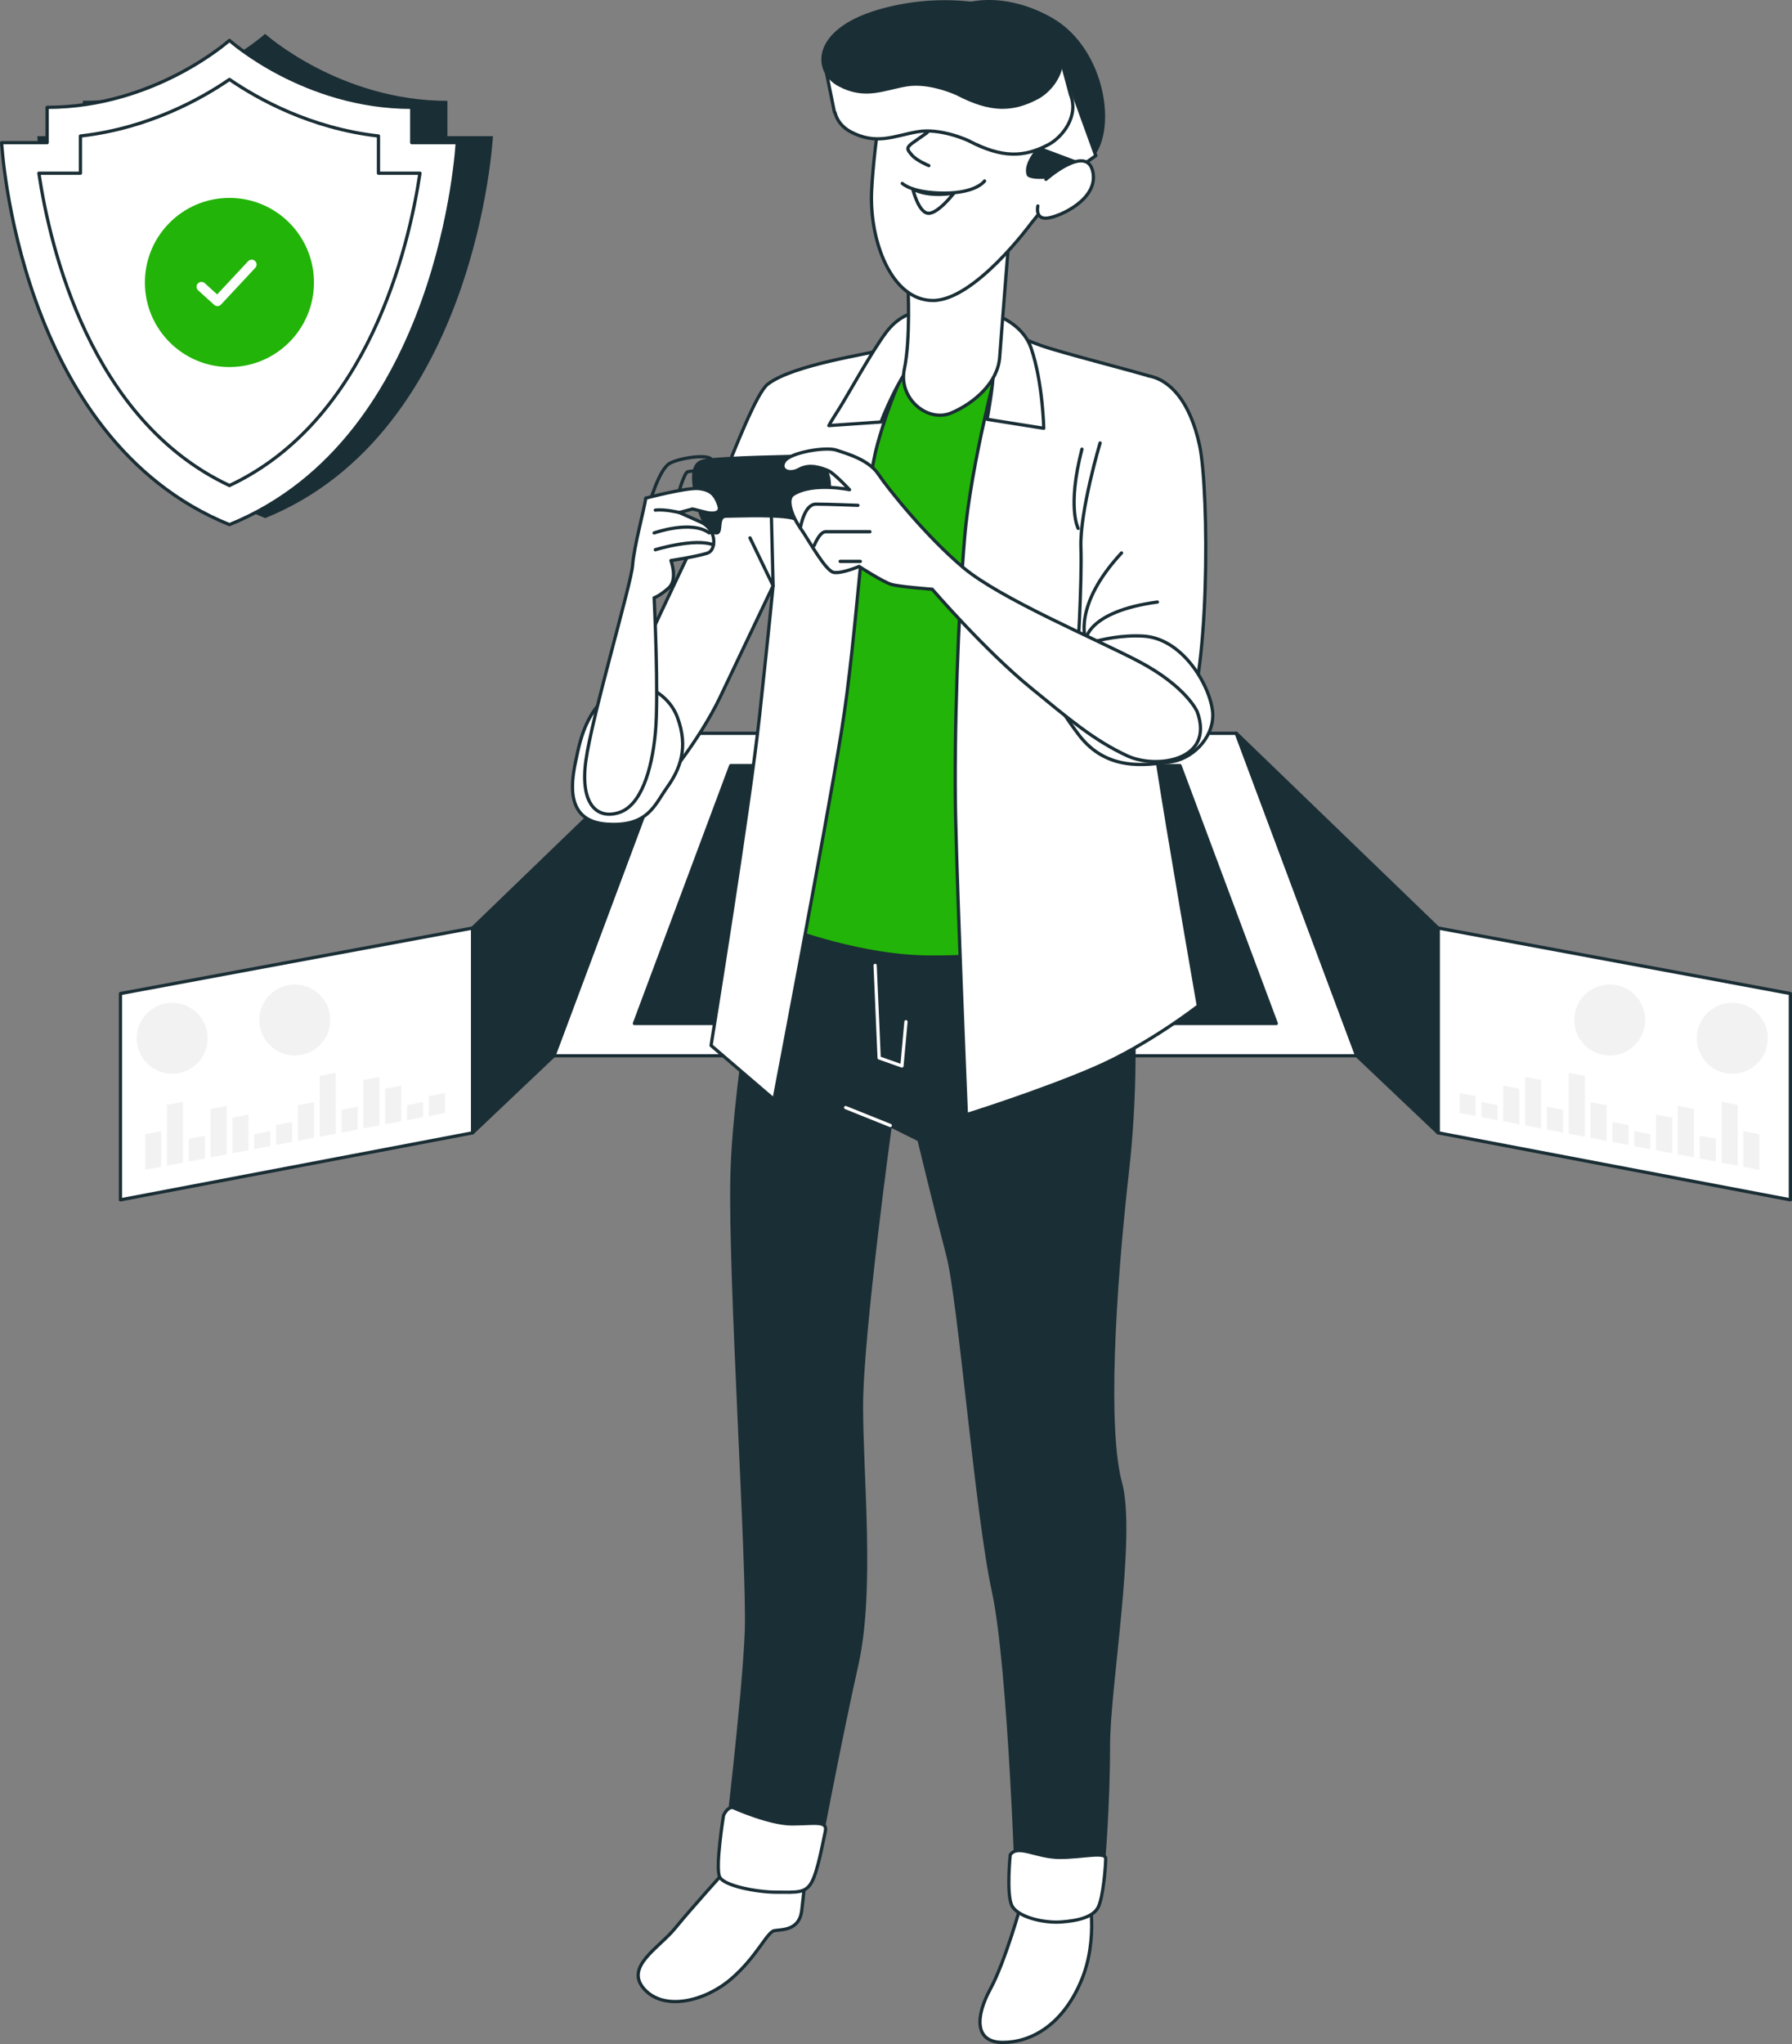 <svg xmlns="http://www.w3.org/2000/svg" viewBox="0 0 552.22 629.54"><rect x="0" y="0" width="552.22" height="629.54" fill="#808080" stroke="none"/><defs><style>.f{stroke-miterlimit:10;}.f,.g,.h,.i{stroke:#1a2e35;}.f,.h,.j{fill:#1a2e35;}.k,.l{opacity:.8;}.k,.m{fill:#efefef;}.n,.g,.h,.i,.o{stroke-linecap:round;stroke-linejoin:round;}.n,.g,.o{fill:none;}.n,.o{stroke:#fff;}.p{fill:#22b408;}.i{fill:#fff;}.o{stroke-width:3px;}</style></defs><g id="a"></g><g id="b"><g id="c"><g><g><g><g><polygon class="i" points="418.11 325.17 170.69 325.17 207.8 225.85 380.99 225.85 418.11 325.17"></polygon><polygon class="h" points="393.3 315.22 195.5 315.22 225.17 235.81 363.63 235.81 393.3 315.22"></polygon><polygon class="h" points="380.99 225.85 443.15 285.83 443.15 348.91 418.11 325.17 380.99 225.85"></polygon><polygon class="h" points="207.78 225.85 145.62 285.83 145.62 348.91 170.67 325.17 207.78 225.85"></polygon><polygon class="i" points="145.62 285.83 37.12 306 37.12 369.54 145.62 348.91 145.62 285.83"></polygon><polygon class="i" points="443.22 285.83 551.72 306 551.72 369.54 443.22 348.91 443.22 285.83"></polygon></g><circle class="k" cx="53.06" cy="319.78" r="10.93"></circle><circle class="k" cx="90.84" cy="314.15" r="10.93"></circle><g class="l"><g><polygon class="m" points="49.66 359.36 44.71 360.3 44.71 349.32 49.66 348.38 49.66 359.36"></polygon><polygon class="m" points="56.39 358.08 51.43 359.02 51.43 340.28 56.39 339.34 56.39 358.08"></polygon><polygon class="m" points="63.12 356.81 58.16 357.75 58.16 350.72 63.12 349.78 63.12 356.81"></polygon><polygon class="m" points="69.85 355.53 64.89 356.47 64.89 341.55 69.85 340.61 69.85 355.53"></polygon><polygon class="m" points="76.57 354.26 71.62 355.2 71.62 344.22 76.57 343.28 76.57 354.26"></polygon><polygon class="m" points="83.3 352.98 78.34 353.92 78.34 349.31 83.3 348.37 83.3 352.98"></polygon><polygon class="m" points="90.03 351.71 85.07 352.65 85.07 346.51 90.03 345.57 90.03 351.71"></polygon></g><g><polygon class="m" points="96.75 350.44 91.79 351.38 91.79 340.4 96.75 339.46 96.75 350.44"></polygon><polygon class="m" points="103.48 349.16 98.52 350.1 98.52 331.36 103.48 330.42 103.48 349.16"></polygon><polygon class="m" points="110.2 347.89 105.25 348.83 105.25 341.79 110.2 340.86 110.2 347.89"></polygon><polygon class="m" points="116.93 346.61 111.97 347.55 111.97 332.63 116.93 331.69 116.93 346.61"></polygon><polygon class="m" points="123.66 345.34 118.7 346.28 118.7 335.3 123.66 334.36 123.66 345.34"></polygon><polygon class="m" points="130.39 344.06 125.43 345 125.43 340.39 130.39 339.45 130.39 344.06"></polygon><polygon class="m" points="137.12 342.79 132.16 343.73 132.16 337.59 137.12 336.65 137.12 342.79"></polygon></g></g><path class="k" d="M522.9,319.78c0,6.04,4.89,10.93,10.93,10.93s10.93-4.89,10.93-10.93-4.89-10.93-10.93-10.93-10.93,4.89-10.93,10.93Z"></path><circle class="k" cx="496.06" cy="314.15" r="10.93"></circle><g class="l"><g><polygon class="m" points="537.23 359.36 542.19 360.3 542.19 349.32 537.23 348.38 537.23 359.36"></polygon><polygon class="m" points="530.51 358.08 535.46 359.02 535.46 340.28 530.51 339.34 530.51 358.08"></polygon><polygon class="m" points="523.78 356.81 528.74 357.75 528.74 350.72 523.78 349.78 523.78 356.81"></polygon><polygon class="m" points="517.05 355.53 522.01 356.47 522.01 341.55 517.05 340.61 517.05 355.53"></polygon><polygon class="m" points="510.32 354.26 515.28 355.2 515.28 344.22 510.32 343.28 510.32 354.26"></polygon><polygon class="m" points="503.6 352.98 508.55 353.92 508.55 349.31 503.6 348.37 503.6 352.98"></polygon><polygon class="m" points="496.87 351.71 501.82 352.65 501.82 346.51 496.87 345.57 496.87 351.71"></polygon></g><g><polygon class="m" points="490.15 350.44 495.1 351.38 495.1 340.4 490.15 339.46 490.15 350.44"></polygon><polygon class="m" points="483.42 349.16 488.38 350.1 488.38 331.36 483.42 330.42 483.42 349.16"></polygon><polygon class="m" points="476.69 347.89 481.65 348.83 481.65 341.79 476.69 340.86 476.69 347.89"></polygon><polygon class="m" points="469.96 346.61 474.92 347.55 474.92 332.63 469.96 331.69 469.96 346.61"></polygon><polygon class="m" points="463.24 345.34 468.19 346.28 468.19 335.3 463.24 334.36 463.24 345.34"></polygon><polygon class="m" points="456.51 344.06 461.47 345 461.47 340.39 456.51 339.45 456.51 344.06"></polygon><polygon class="m" points="449.78 342.79 454.74 343.73 454.74 337.59 449.78 336.65 449.78 342.79"></polygon></g></g></g><g><path class="i" d="M224.12,575.51s-11.09,12.24-16.06,18.35c-4.97,6.12-15.68,11.85-9.56,18.73,6.12,6.88,18.73,3.82,26.76-3.06,8.03-6.88,11.09-14.53,13.38-14.91,2.29-.38,7.65,0,8.41-6.12,.76-6.12,1.15-11.47,1.15-11.47,0,0-13.76,4.59-24.09-1.53Z"></path><path class="i" d="M314.74,586.22s-4.97,17.97-9.56,26.38c-4.59,8.41-4.97,16.44,3.82,16.44s18.35-5.35,24.09-18.73c5.74-13.38,2.29-27.53,2.29-27.53,0,0-3.82,9.18-20.65,3.44Z"></path><path class="f" d="M237.41,272.75s15.52,11.08,44.33,11.08,65.76-4.43,65.76-4.43c0,0,4.43,41.38,0,80.54-4.43,39.16-6.65,80.54-2.22,96.79,4.43,16.26-3.69,62.8-3.69,80.54s-1.48,37.68-2.22,43.59c-.74,5.91-12.56,8.87-19.21,7.39l-6.65-1.48s-2.22-73.15-7.39-96.79c-5.17-23.64-10.34-89.4-14.04-103.44-3.69-14.04-8.87-35.47-8.87-35.47l-8.87-4.43s-8.87,64.28-8.87,86.45,3.69,56.89-1.48,79.8c-5.17,22.9-12.56,62.06-12.56,62.06,0,0-8.87,2.96-14.78,1.48-5.91-1.48-13.3-5.17-13.3-5.17,0,0,5.91-48.77,6.65-68.71,.74-19.95-5.17-108.61-4.43-140.39,.74-31.77,11.82-89.4,11.82-89.4Z"></path><path class="p" d="M290.33,100.04s-9.7,2.22-14.96,9.42c-5.26,7.2-12.75,21.89-13.58,31.59s-3.05,53.75-6.37,70.1c-3.32,16.35-12.19,74.53-12.19,74.53,0,0,22.44,8.59,43.5,8.59s23.55-1.94,23.55-1.94c0,0-6.93-91.99-4.99-117.2s9.97-58.46,7.2-65.94c-2.77-7.48-14.69-11.64-22.17-9.14Z"></path><g><path class="i" d="M280.35,110.85s-5.54,9.97-9.97,26.05c-4.43,16.07-6.1,57.63-11.08,88.39-4.99,30.76-20.78,113.32-20.78,113.32l-19.4-16.62s11.91-73.43,14.96-101.69c3.05-28.26,4.16-39.9,4.16-39.9,0,0-10.53,22.17-16.35,34.36s-18.56,29.65-26.05,34.08c-7.48,4.43-11.91-5.26-9.7-18.01s30.76-68.71,35.74-81.18,11.34-28.71,14.69-31.31c7.91-6.14,32.14-9.42,34.91-10.53s12.75-9.14,8.87,3.05Z"></path><polyline class="g" points="237.51 150.55 238.24 180.39 231.12 165.66"></polyline></g><path class="i" d="M194.23,209.92s10.98,1.57,14.51,10.98c3.53,9.41,.78,16.08-3.14,21.57-3.92,5.49-5.88,12.16-18.43,11.37-12.55-.78-11.37-11.77-9.8-19.22,1.57-7.45,3.53-18.82,16.86-24.71Z"></path><path class="i" d="M308.06,110.02s-8.87,32.42-10.81,55.69c-1.94,23.27-3.32,60.4-2.77,85.89,.55,25.49,3.32,91.71,3.32,91.71,0,0,23-7.2,39.62-14.41,16.62-7.2,31.86-19.12,31.86-19.12,0,0-9.42-54.03-12.75-75.92-3.32-21.89-5.82-46.27-5.82-46.27,0,0,5.26-36.02,6.65-49.32s2.49-20.5-1.39-21.89-29.09-7.76-35.19-9.97-12.19-4.99-12.19-4.99c0,0,0,6.37-.55,8.59Z"></path><path class="i" d="M282.57,96.16s-4.99,.28-9.42,6.1c-4.43,5.82-12.19,19.95-14.69,23.83s-3.05,4.99-3.05,4.99l16.07-1.11s5.54-14.69,11.64-20.5c6.1-5.82,15.24-4.71,18.29-1.39,0,0,4.71,1.39,4.71,6.1s-1.94,14.96-1.94,14.96l17.46,2.77s-.28-14.13-3.88-24.66-19.4-15.24-35.19-11.08Z"></path><path class="i" d="M279.8,88.13s.83,16.35-1.11,25.49c-1.94,9.14,7.2,16.62,14.41,13.58,7.2-3.05,14.41-9.42,14.96-17.18,.55-7.76,2.77-35.47,2.77-35.47,0,0-17.18,10.53-23,11.91s-8.87-.55-8.87-.55l.83,2.22Z"></path><path class="i" d="M273.57,18.44s-4.23,25.12-4.97,40.29c-.75,15.17,5.97,33.82,18.9,33.82s30.34-23.87,30.34-23.87c0,0,15.92-18.65,18.65-33.32,2.74-14.67-18.4-29.35-31.83-32.08-13.43-2.74-24.12-1.24-31.09,15.17Z"></path><path class="h" d="M323.43,36.44c.93,2.62,.05,5.54-1.86,7.55-2.33,2.45-5.75,6.71-4.73,9.76,.5,1.49,11.98,1.62,18.65-4.48,8.7-7.96,4.98-33.84-11.43-43.29-16.41-9.45-32.49-5.13-33.98,1.33-1.49,6.47,31.49,25.54,32.98,28.28,.15,.27,.27,.56,.38,.85Z"></path><polygon class="i" points="327.02 18.5 337.69 47.95 333.7 50.74 320.96 45.96 327.02 18.5"></polygon><path class="i" d="M329.84,29.01l-2.82-10.51c-.34,1.96-1.11,3.7-2.47,4.91-4.23,3.73-13.93,3.23-27.36-1.74-13.43-4.97-17.91,2.74-29.35,2.49-7.16-.16-10.71-3.23-12.37-5.51l-1.55,.04,3.23,15.92h.15c.58,2.5,2.32,4.64,4.82,5.97,7.96,4.23,13.43,1.24,20.64,0,7.21-1.24,15.67,2.74,15.67,2.74,10.45,5.47,17.12,5.16,24.62,1.24,4.29-2.24,9.56-8.82,6.78-15.53Z"></path><path class="h" d="M294.95,28.88s-8.46-3.98-15.67-2.74c-7.21,1.24-12.68,4.23-20.64,0-7.96-4.23-8.21-16.66,11.94-22.63,20.14-5.97,40.56-2.07,49.99,4.48,12.19,8.46,4.73,19.15-.99,22.13-7.5,3.91-14.18,4.23-24.62-1.24Z"></path><path class="g" d="M285.75,40.82s-1.74,1.24-4.23,2.98c-2.49,1.74-1.99,2.24-.5,3.98,1.49,1.74,5.22,3.23,5.22,3.23"></path><path class="g" d="M278.04,56.49s2.98,2.98,12.93,2.98,12.43-3.73,12.43-3.73"></path><path class="g" d="M281.28,58.23s1.74,7.21,4.73,7.46c2.98,.25,7.96-6.22,7.96-6.22,0,0-7.46,1.49-12.68-1.24Z"></path><g><path class="g" d="M332.25,162.75s-3.49-6.39,1.16-24.41"></path><path class="i" d="M339,136.43s-6.28,21.06-5.91,32.14c.37,11.08-1.11,34.73-1.11,34.73,0,0-3.32,8.13-.37,15.52,2.96,7.39,24.38,18.1,32.88,5.54,8.5-12.56,8.13-73.52,5.17-87.19-2.96-13.67-9.24-20.32-15.89-21.43"></path><path class="g" d="M356.66,185.42c-21.5,2.91-22.09,11.62-22.09,11.62,0,0-4.07-10.46,11.04-26.74"></path></g><path class="i" d="M327.55,201.08s11.82-5.91,24.75-5.17c12.93,.74,21.43,16.99,21.43,24.38s-6.65,13.67-13.3,14.41c-6.65,.74-19.21,3.32-28.08-8.5-8.87-11.82-8.13-12.93-4.8-25.12Z"></path><path class="g" d="M200.09,155.27s2.96-10.71,6.28-12.56c3.32-1.85,14.04-3.32,12.93-.37-1.11,2.96-6.28,2.59-7.39,2.96-1.11,.37-2.96,7.02-3.32,8.13-.37,1.11-5.17,4.8-8.5,1.85Z"></path><path class="h" d="M247.75,140.5s-26.23,.37-31.03,1.48c-4.8,1.11-2.59,9.24-1.48,14.04,1.11,4.8,3.69,8.13,5.54,8.13s0-5.17,2.96-5.17,19.21-.74,21.8,1.11c2.59,1.85,3.69,5.54,5.54,4.8,1.85-.74,5.17-9.24,4.43-16.62-.74-7.39-7.76-7.76-7.76-7.76Z"></path><g><path class="i" d="M198.98,153.43s12.56-3.32,16.26-2.96c3.69,.37,5.17,1.85,6.28,5.17s-3.69,2.22-3.69,2.22l-4.43-1.11-4.06,1.11,6.58,2.92c2.73,1.21,4.48,4.1,3.94,7.04-.22,1.2-.79,2.23-2.03,2.6-3.69,1.11-11.08,2.22-11.08,2.22,0,0,2.22,5.91-.74,8.5-2.96,2.59-4.43,2.96-4.43,2.96,0,0,1.48,30.29,.37,41.75-1.11,11.45-4.43,22.17-11.08,24.38-6.65,2.22-12.19-2.22-10.34-15.89,1.85-13.67,14.04-54.68,14.41-60.22,.37-5.54,3.69-17.73,4.06-20.69Z"></path><path class="g" d="M201.57,164.14s11.45-4.06,16.99,0"></path><path class="g" d="M201.94,169.31s12.18-3.72,17.91-1.49"></path><path class="g" d="M209.33,157.86s-4.43-1.11-7.39-.74"></path></g><g><path class="i" d="M368.92,219.18s-3.32-7.76-18.1-15.52c-12.79-6.72-42.48-19.21-53.94-28.82-11.45-9.61-23.27-24.38-26.23-28.82-2.96-4.43-9.61-6.28-12.93-7.39s-14.04,.74-15.89,3.32c-1.85,2.59,1.11,4.43,4.43,2.59,3.32-1.85,7.02-.37,8.87,.37,1.85,.74,6.65,5.91,6.65,5.91,0,0-11.33-2.38-17.36,1.48-2.27,1.45-.37,6.65,2.22,10.34,2.59,3.69,7.76,13.3,10.34,13.67,2.59,.37,7.76-1.85,7.76-1.85,0,0,7.39,4.8,9.97,5.54,2.59,.74,12.56,1.48,12.56,1.48,0,0,16.26,18.84,30.29,30.29,11.45,9.34,19.46,16.26,29.92,21.06,8.87,4.06,26.97,1.48,21.43-13.67Z"></path><line class="g" x1="258.9" y1="172.9" x2="265.12" y2="172.9"></line><path class="g" d="M246.64,162.66s1.11-7.39,4.8-7.39,12.93,.37,12.93,.37"></path><path class="g" d="M250.9,168.01s1.65-4.24,3.5-4.24h13.67"></path></g><path class="i" d="M222.97,559.07s-2.68,16.44-1.15,19.12c1.53,2.68,11.47,4.59,17.59,4.59s8.79,.38,10.71-3.06c1.91-3.44,3.44-12.24,4.21-15.68s-3.44-2.29-10.32-2.29-17.97-4.97-17.97-4.97c0,0-1.53-.76-3.06,2.29Z"></path><path class="i" d="M311.3,571.31s-1.15,11.47,.38,15.29c1.53,3.82,9.94,5.74,15.29,5.35,5.35-.38,9.94-1.53,11.47-4.59,1.53-3.06,2.29-12.62,2.29-14.91s-6.88-.38-14.15-.38-13-4.21-15.29-.76Z"></path><polyline class="n" points="269.68 297.33 270.92 325.83 277.94 328.31 279.18 314.68"></polyline><line class="n" x1="274.35" y1="346.64" x2="260.59" y2="341.12"></line><path class="i" d="M322.31,55.24s12.43-10.94,14.42-2.49c1.99,8.46-9.95,13.93-13.93,14.42s-2.98-3.73-2.98-3.73"></path></g></g><g><path class="j" d="M81.7,159.58C16.26,133.08,11.5,41.94,11.5,41.94h14.02v-10.88c33.23,0,56.18-20.63,56.18-20.63h0s22.96,20.63,56.18,20.63v10.88h14.02s-4.76,91.15-70.2,117.64h0Z"></path><path class="i" d="M70.7,161.58C5.26,135.08,.5,43.94,.5,43.94H14.52v-10.88c33.23,0,56.18-20.63,56.18-20.63h0s22.96,20.63,56.18,20.63v10.88h14.02s-4.76,91.15-70.2,117.64h0Z"></path><path class="g" d="M70.71,149.54C27.83,129.45,15.41,76.3,11.98,53.35h12.81v-11.46c21.01-2.37,37.28-11.49,45.92-17.43,8.65,5.94,24.91,15.06,45.92,17.43v11.46h12.79c-3.46,22.96-15.98,76.15-58.71,96.19Z"></path></g><g><circle id="d" class="p" cx="70.7" cy="87" r="26.05"></circle><path id="e" class="o" d="M62.08,88.32l4.93,4.46,10.55-11.31"></path></g></g></g></g></svg>